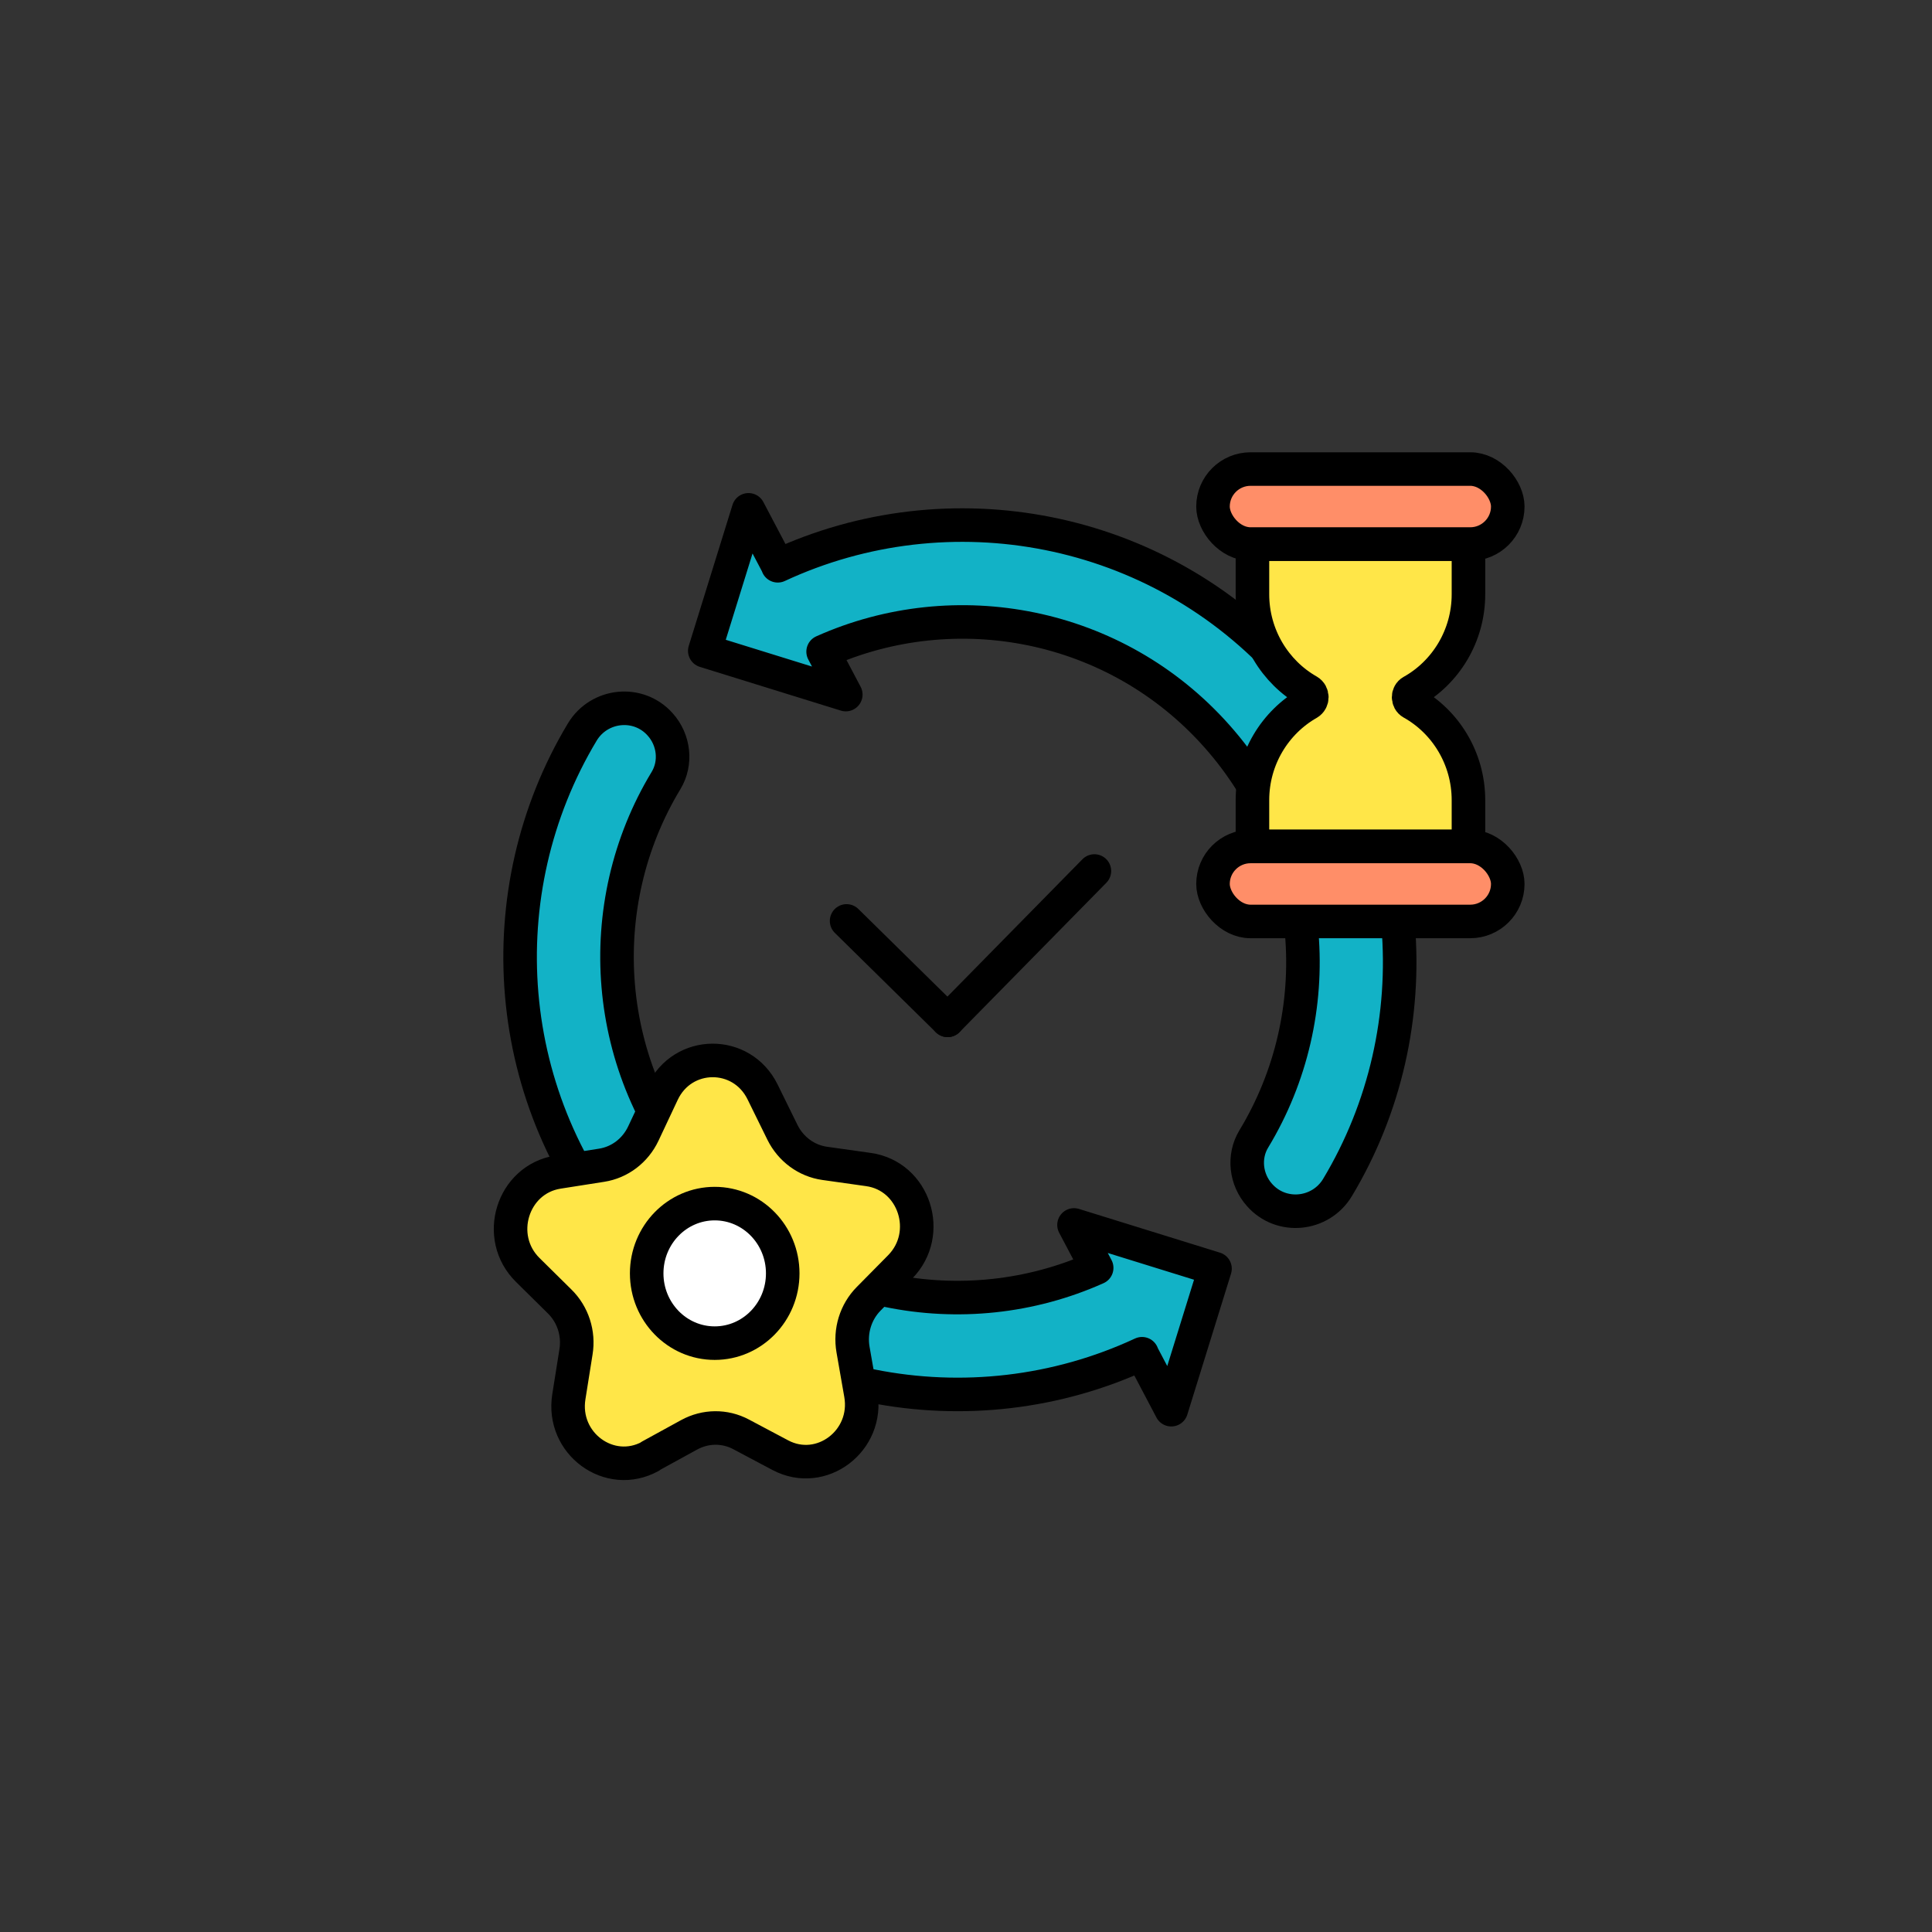 <?xml version="1.0" encoding="UTF-8"?><svg id="_レイヤー_2" xmlns="http://www.w3.org/2000/svg" width="144" height="144" viewBox="0 0 144 144"><rect x="0" y="0" width="144" height="144" fill="#333333" stroke="none"/><defs><style>.cls-1{fill:#12b2c6;}.cls-1,.cls-2,.cls-3,.cls-4,.cls-5{stroke:#000;stroke-linecap:round;stroke-linejoin:round;stroke-width:2.5px;}.cls-2{fill:#ff8e68;}.cls-3{fill:#fff;}.cls-4{fill:#ffe648;}.cls-6{stroke-width:0px;}.cls-6,.cls-5{fill:none;}</style></defs><g id="design"><circle class="cls-6" cx="72" cy="72" r="72"/><line class="cls-5" x1="63.1" y1="68.64" x2="70.63" y2="76.05"/><line class="cls-5" x1="70.63" y1="76.05" x2="81.57" y2="64.92"/><path class="cls-1" d="m57.98,42.16l-2.19-4.16-3.26,10.51,10.51,3.26-1.69-3.2c9.85-4.41,21.81-2.19,29.35,6.3,7.58,8.53,8.37,20.74,2.75,30.02-.8,1.32-.6,3.03.43,4.18h0c1.62,1.83,4.55,1.53,5.81-.56,7.14-11.89,6.1-27.51-3.6-38.43-9.8-11.03-25.4-13.83-38.12-7.91Z"/><path class="cls-1" d="m85.11,100.91l2.19,4.16,3.26-10.51-10.51-3.26,1.69,3.2c-9.85,4.41-21.81,2.19-29.35-6.3s-8.37-20.74-2.75-30.02c.8-1.32.6-3.03-.43-4.18h0c-1.62-1.83-4.55-1.53-5.81.56-7.14,11.89-6.1,27.51,3.6,38.43,9.8,11.03,25.4,13.83,38.12,7.91Z"/><path class="cls-4" d="m48.47,108.53l2.9-1.59c1.21-.66,2.65-.68,3.87-.03l2.92,1.55c3.06,1.62,6.61-1.07,6-4.55l-.58-3.32c-.24-1.38.19-2.8,1.17-3.79l2.34-2.37c2.45-2.49,1.06-6.78-2.36-7.26l-3.26-.46c-1.36-.19-2.53-1.06-3.15-2.31l-1.48-3.01c-1.55-3.16-5.96-3.13-7.46.06l-1.43,3.04c-.6,1.27-1.76,2.15-3.11,2.36l-3.25.51c-3.41.54-4.74,4.85-2.25,7.3l2.37,2.34c.99.97,1.45,2.38,1.22,3.77l-.53,3.33c-.56,3.49,3.03,6.12,6.07,4.45Z"/><path class="cls-3" d="m48.2,94.91c0,2.87,2.27,5.2,5.07,5.2s5.07-2.33,5.07-5.2-2.27-5.2-5.07-5.2-5.07,2.33-5.07,5.2Z"/><path class="cls-4" d="m93.35,63.09v-3.45c0-3.1,1.69-5.81,4.17-7.22.34-.2.34-.71,0-.91-2.48-1.41-4.17-4.12-4.17-7.22v-3.73h16.1v3.73c0,3.12-1.71,5.85-4.22,7.25-.32.18-.32.67,0,.85,2.51,1.4,4.22,4.13,4.22,7.25v3.45h-16.1Z"/><rect class="cls-2" x="90.41" y="34.96" width="21.97" height="5.59" rx="2.8" ry="2.8"/><rect class="cls-2" x="90.41" y="63.09" width="21.97" height="5.59" rx="2.8" ry="2.8"/></g></svg>